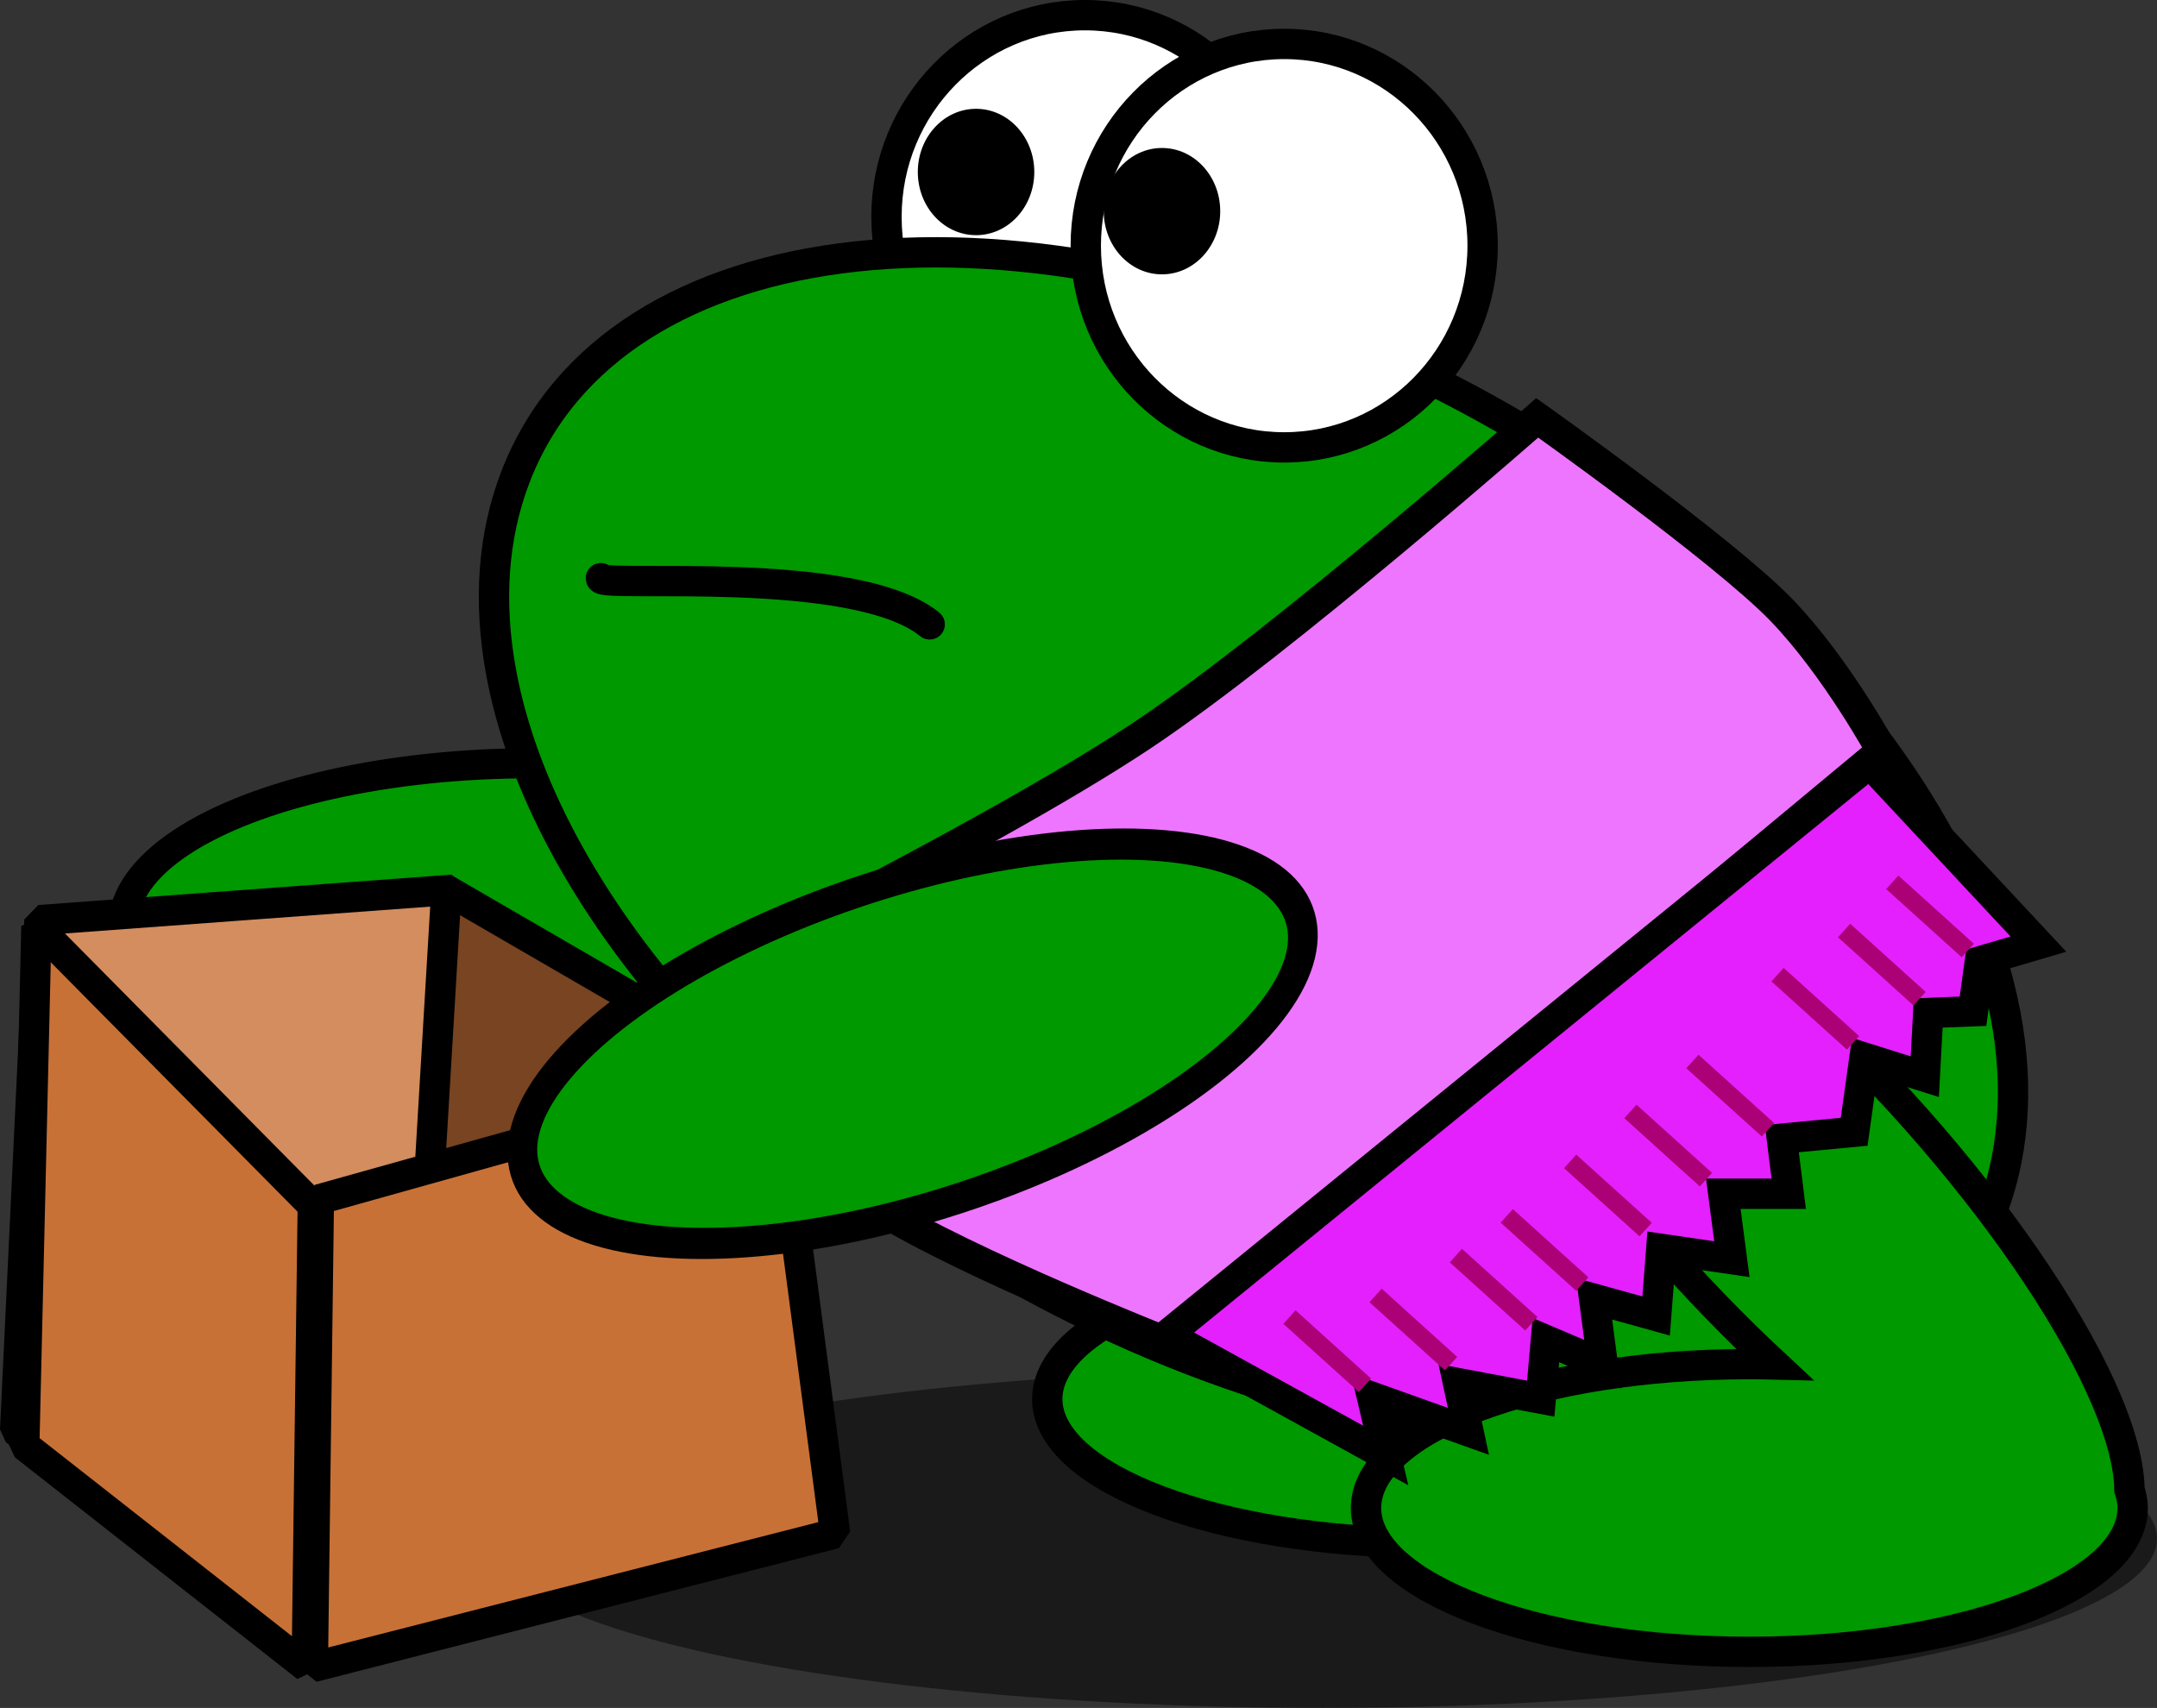 <svg xmlns="http://www.w3.org/2000/svg" width="355.388" height="281.455" viewBox="0 0 94.03 74.468"><rect x="0" y="0" width="94.03" height="74.468" fill="#333333" stroke="none"/><g transform="translate(-56.55 -101.016)"><ellipse ry="7.386" rx="36.379" cy="168.098" cx="114.201" fill-opacity=".492"/><path d="M108.406 132.31c2.436.042 6.555 2.261 11.368 6.411 8.106 6.99 15.13 16.832 15.679 21.967.02.19.03.366.031.538.088.26.14.525.14.793 0 3.462-7.487 6.273-16.71 6.273s-16.71-2.81-16.71-6.273c0-3.461 7.487-6.272 16.71-6.272.37 0 .737.006 1.102.015-7.346-6.829-13.425-15.64-13.934-20.403-.223-2.086.657-3.077 2.324-3.048z" fill="#090" stroke="#000" stroke-width="1.323"/><ellipse ry="17.752" rx="7.07" cy="-95.89" cx="-140.772" transform="matrix(.115 -.993 -1 -.016 0 0)" fill="#090" stroke="#000" stroke-width="1.326"/><ellipse ry="8.796" rx="8.65" cy="110.473" cx="-103.844" transform="scale(-1 1)" fill="#fff" stroke="#000" stroke-width="1.323"/><ellipse ry="2.755" rx="2.539" cy="108.515" cx="-99.099" transform="scale(-1 1)"/><path d="M79.002 121.857c-.98 2.578-1.154 5.423-.623 8.383 1.773 9.898 11.42 21.08 25.105 27.873 17.78 8.825 35.644 6.9 39.902-4.3 4.259-11.2-6.703-27.432-24.482-36.256-17.779-8.825-35.644-6.9-39.902 4.3z" fill="#090" stroke="#000" stroke-width="1.323"/><ellipse ry="8.796" rx="8.65" cy="111.727" cx="-112.532" transform="scale(-1 1)" fill="#fff" stroke="#000" stroke-width="1.323"/><ellipse ry="2.755" rx="2.539" cy="110.223" cx="-107.204" transform="scale(-1 1)"/><path d="M97.078 128.239c-3.247-2.648-14.322-1.58-14.334-2.013" fill="none" stroke="#000" stroke-width="1.323" stroke-linecap="round"/><path d="M70.186 173.438L57.21 163.376l1.06-22.241 18.005-1.324 5.03 25.419z" fill="#d38d5f" stroke="#000" stroke-width="1.323" stroke-linejoin="bevel"/><path d="M89.25 147.49l-13.24-7.68-1.323 22.242 10.591 5.296z" fill="#784421" stroke="#000" stroke-width="1.323" stroke-linejoin="bevel"/><path d="M90.309 147.754l-19.859 5.56-.264 20.389 22.77-5.825z" fill="#c87137" stroke="#000" stroke-width="1.323" stroke-linejoin="bevel"/><ellipse ry="6.703" rx="7.823" cy="139.834" cx="-112.738" transform="scale(-1 1)" fill="#090"/><path d="M122.301 137.058c2.437.04 6.555 2.26 11.368 6.41 8.106 6.99 15.13 16.832 15.679 21.967.02.19.03.366.032.538.087.26.14.524.14.793 0 3.462-7.488 6.273-16.71 6.273-9.224 0-16.711-2.81-16.711-6.273 0-3.461 7.487-6.272 16.71-6.272.37 0 .737.006 1.102.015-7.346-6.829-13.425-15.64-13.934-20.403-.223-2.086.658-3.077 2.324-3.049z" fill="#090" stroke="#000" stroke-width="1.323"/><path d="M70.186 153.58L58.138 141.4l-.53 22.638 12.313 9.665z" fill="#c87137" stroke="#000" stroke-width="1.323" stroke-linejoin="bevel"/><path d="M123.561 119.235s-11.098 9.765-17.225 13.847c-6.905 4.6-21.856 11.878-21.856 11.878s3.624 4.556 10.331 8.721c3.977 2.47 12.719 5.914 12.719 5.914l31.061-25.833s-1.996-3.672-4.376-6.141c-2.521-2.615-10.654-8.386-10.654-8.386zm-18.7 18.855c3.875 0 7.248 2.484 7.248 5.161 0 2.678-3.831 5.153-7.706 5.153-3.875 0-8.156-2.321-8.156-4.998 0-2.678 4.739-5.316 8.614-5.316z" fill="#ee75ff" stroke="#000" stroke-width="1.351"/><ellipse ry="17.752" rx="7.07" cy="-65.243" cx="-169.288" transform="matrix(-.201 -.98 -.955 .297 0 0)" fill="#090" stroke="#000" stroke-width="1.326"/><path d="M107.426 159.222l30.629-24.924 7.356 7.883-2.552.75-.3 2.177-1.952.076-.15 2.777-2.628-.826-.45 3.228-3.153.3.3 2.403h-2.852l.375 2.853-3.078-.45-.225 2.927-2.703-.75.376 2.852-2.478-1.051-.225 2.552-3.603-.675.45 2.102-4.204-1.502.6 2.553z" fill="#e420ff" stroke="#000" stroke-width="1.323"/><path d="M139.041 139.488l3.291 2.972M136.94 141.589l3.291 2.972M134.039 143.513l3.29 2.972M122.236 154.032l3.291 2.973M120.016 155.762l3.29 2.972M116.516 157.5l3.291 2.973M112.762 158.443l3.29 2.973M124.998 151.655l3.291 2.972M127.626 149.478l3.29 2.972M130.328 147.3l3.291 2.973" fill="none" stroke="#ac0076" stroke-width=".794"/></g></svg>